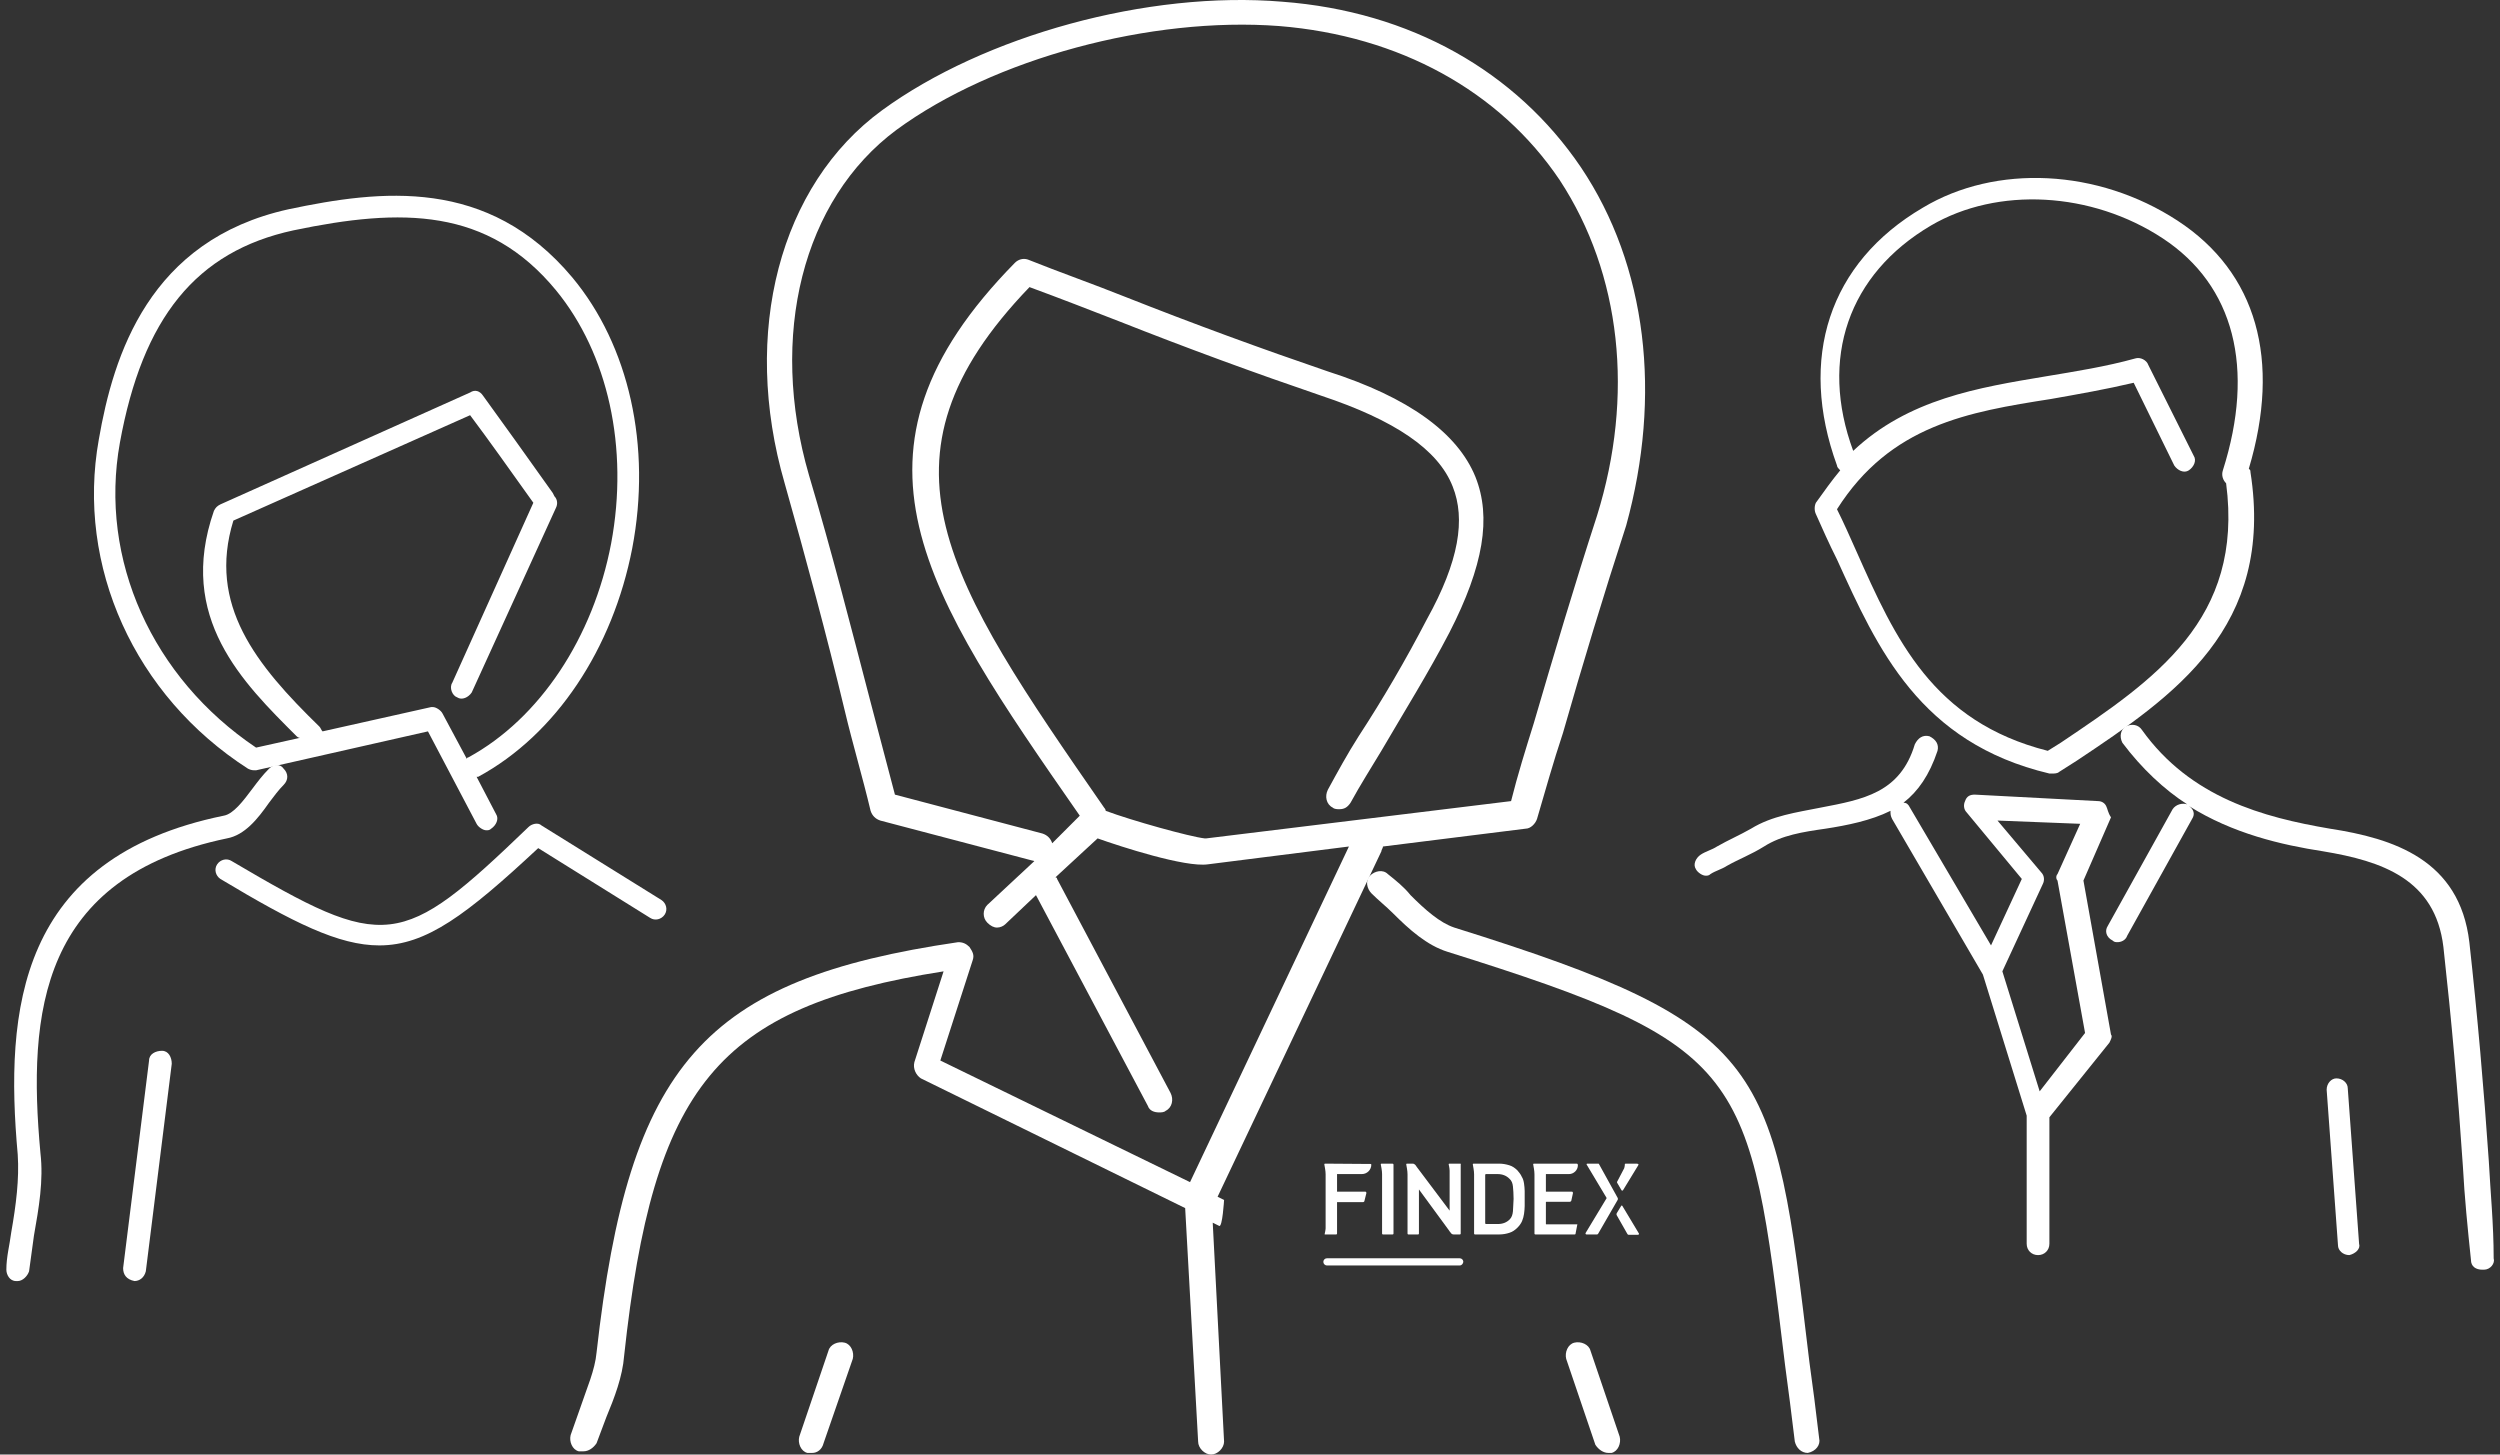<svg width="165" height="96" viewBox="0 0 165 96" fill="none" xmlns="http://www.w3.org/2000/svg">
<rect x="0" y="0" width="165" height="96" fill="#333333" stroke="none"/>
<path d="M25.034 62.397C22.359 62.397 19.362 60.899 14.546 58.01C14.225 57.796 14.118 57.368 14.332 57.047C14.546 56.726 14.975 56.618 15.296 56.833C25.462 62.825 26.425 62.718 34.879 54.585C35.093 54.371 35.522 54.264 35.736 54.478L43.655 59.401C43.976 59.615 44.083 60.043 43.869 60.364C43.655 60.685 43.227 60.792 42.906 60.578L35.522 55.976C30.813 60.364 28.137 62.397 25.034 62.397Z" fill="white"/>
<path d="M17.757 50.733C17.329 51.161 17.008 51.589 16.687 52.017C16.045 52.873 15.403 53.729 14.761 53.836C1.17 56.619 0.313 66.678 1.17 76.202C1.277 77.808 1.062 79.52 0.741 81.339C0.634 82.195 0.42 82.944 0.42 83.8C0.42 84.121 0.634 84.55 1.062 84.55H1.17C1.491 84.55 1.812 84.228 1.919 83.907C2.026 83.158 2.133 82.302 2.24 81.553C2.561 79.734 2.882 77.915 2.668 76.095C1.812 66.785 2.668 57.903 14.975 55.334C16.152 55.12 17.008 54.05 17.757 52.98C18.078 52.552 18.399 52.124 18.72 51.803C19.041 51.482 19.041 51.054 18.72 50.733C18.506 50.412 18.078 50.412 17.757 50.733Z" fill="white"/>
<path d="M37.769 18.307C32.204 11.672 25.141 12.528 19.041 13.812C9.838 15.846 7.484 23.444 6.521 29.009C5.022 37.356 8.875 45.917 16.366 50.733C16.58 50.84 16.687 50.84 16.901 50.84L28.245 48.271L31.455 54.371C31.562 54.585 31.883 54.799 32.097 54.799C32.204 54.799 32.311 54.799 32.418 54.692C32.739 54.478 32.953 54.05 32.739 53.729L31.455 51.268H31.562C36.699 48.485 40.444 42.814 41.729 36.179C43.013 29.437 41.515 22.802 37.769 18.307ZM40.337 35.858C39.16 42.065 35.629 47.415 30.92 49.984C30.92 49.984 30.813 49.984 30.813 50.091L29.208 47.094C29.101 46.88 28.78 46.666 28.566 46.666H28.459L21.289 48.271C21.182 48.164 21.182 48.057 21.075 47.95C16.901 43.884 13.691 39.924 15.403 34.359L31.027 27.403C32.311 29.116 33.596 30.935 35.201 33.182L29.85 45.061C29.636 45.382 29.85 45.917 30.171 46.024C30.492 46.238 30.92 46.024 31.134 45.703L36.699 33.503C36.806 33.289 36.806 32.968 36.592 32.754L36.485 32.54C34.666 29.972 33.275 28.046 31.883 26.119C31.669 25.798 31.348 25.691 31.027 25.905L14.547 33.289C14.333 33.396 14.226 33.503 14.119 33.717C11.657 40.78 16.045 45.061 19.576 48.592C19.576 48.592 19.683 48.699 19.791 48.699L16.901 49.342C10.052 44.74 6.521 36.928 7.912 29.223C9.41 20.982 12.942 16.595 19.363 15.204C26.532 13.705 32.204 13.705 36.699 19.163C40.123 23.337 41.515 29.544 40.337 35.858Z" fill="white"/>
<path d="M8.875 84.549C8.875 84.549 8.768 84.549 8.875 84.549C8.34 84.442 8.126 84.121 8.126 83.693L9.838 69.995C9.838 69.567 10.266 69.353 10.694 69.353C11.122 69.353 11.336 69.781 11.336 70.209L9.624 83.907C9.517 84.335 9.196 84.549 8.875 84.549Z" fill="white"/>
<path d="M155.058 82.837C154.629 82.837 154.308 82.516 154.308 82.195L153.559 71.922C153.559 71.493 153.88 71.172 154.201 71.172C154.629 71.172 154.951 71.493 154.951 71.815L155.7 82.088C155.807 82.409 155.486 82.73 155.058 82.837Z" fill="white"/>
<path d="M119.314 95.893C118.886 95.893 118.565 95.572 118.458 95.144C118.244 93.325 118.03 91.719 117.816 90.114C115.462 70.637 115.355 69.032 95.557 62.825C94.166 62.397 92.989 61.327 91.918 60.257C91.49 59.829 90.955 59.401 90.527 58.972C90.206 58.651 90.099 58.116 90.42 57.795C90.741 57.474 91.276 57.367 91.597 57.688C92.132 58.116 92.668 58.544 93.096 59.08C94.059 60.043 95.022 60.899 95.985 61.22C116.853 67.748 117.067 70.209 119.421 89.9C119.635 91.398 119.85 93.11 120.064 94.93C120.171 95.358 119.85 95.786 119.314 95.893C119.421 95.893 119.314 95.893 119.314 95.893Z" fill="white"/>
<path d="M104.333 11.03C100.052 4.716 93.096 0.756 84.642 0.114C75.76 -0.635 64.951 2.362 58.209 7.284C51.467 12.207 48.899 21.945 51.788 31.898C53.179 36.821 54.571 41.957 55.748 46.88C56.283 49.127 56.925 51.268 57.46 53.515C57.567 53.836 57.781 54.05 58.102 54.157L68.268 56.832L65.165 59.722C64.844 60.043 64.844 60.578 65.165 60.899C65.379 61.113 65.593 61.22 65.807 61.22C66.021 61.22 66.235 61.113 66.342 61.006L68.375 59.08L75.76 72.992C75.867 73.313 76.188 73.42 76.509 73.42C76.616 73.42 76.83 73.42 76.937 73.313C77.365 73.099 77.472 72.564 77.258 72.136L69.767 58.01C69.767 57.903 69.66 57.903 69.66 57.903L72.442 55.334C73.94 55.869 78.221 57.26 79.719 57.046L89.029 55.869L78.542 78.021L62.062 69.995L64.202 63.36C64.309 63.039 64.202 62.825 63.988 62.504C63.774 62.29 63.56 62.183 63.239 62.183C46.437 64.644 41.515 70.209 39.374 89.258C39.267 90.435 38.732 91.612 38.304 92.897C38.09 93.539 37.876 94.074 37.662 94.716C37.555 95.144 37.769 95.679 38.197 95.786C38.304 95.786 38.411 95.786 38.518 95.786C38.839 95.786 39.16 95.572 39.374 95.251C39.588 94.716 39.802 94.074 40.016 93.539C40.551 92.254 41.087 90.863 41.194 89.472C43.12 71.707 47.293 66.464 62.276 64.109L60.349 70.102C60.242 70.53 60.456 70.958 60.777 71.172L78.221 79.734L79.077 95.144C79.077 95.572 79.505 96 79.933 96C80.361 96 80.789 95.572 80.789 95.144L80.04 80.697L80.468 80.911C80.682 81.018 80.789 79.199 80.789 79.199L80.361 78.985L91.17 56.19C91.17 56.083 91.277 55.976 91.277 55.869L100.694 54.692C101.015 54.692 101.336 54.371 101.443 54.05C101.978 52.231 102.513 50.304 103.155 48.378C104.44 43.883 105.831 39.282 107.329 34.68C109.683 26.119 108.72 17.558 104.333 11.03ZM105.403 34.038C103.905 38.64 102.513 43.348 101.229 47.736C100.694 49.448 100.159 51.161 99.731 52.873L79.612 55.334H79.505C78.542 55.227 74.689 54.157 72.977 53.515C72.977 53.515 72.977 53.408 72.87 53.301C62.49 38.319 57.032 30.293 67.947 18.949C69.981 19.698 71.907 20.447 73.833 21.196C78.435 23.015 82.823 24.621 87.21 26.119C92.026 27.724 94.915 29.651 95.878 32.112C96.734 34.252 96.306 37.035 94.166 40.887C92.775 43.562 91.277 46.131 89.671 48.592C88.922 49.769 88.28 50.947 87.638 52.124C87.424 52.552 87.531 53.087 87.959 53.301C88.066 53.408 88.28 53.408 88.387 53.408C88.708 53.408 88.922 53.301 89.136 52.98C89.778 51.803 90.528 50.626 91.17 49.555C92.668 46.987 94.273 44.419 95.664 41.743C97.912 37.356 98.447 34.145 97.377 31.47C96.199 28.58 92.989 26.226 87.638 24.514C83.251 23.015 78.863 21.41 74.261 19.591C72.121 18.735 69.981 17.986 67.84 17.13C67.519 17.023 67.198 17.13 66.984 17.344C54.678 29.864 60.991 39.068 71.265 53.836L69.446 55.655C69.339 55.334 69.124 55.12 68.803 55.013L59.065 52.445C58.53 50.411 57.995 48.378 57.46 46.345C56.176 41.422 54.892 36.392 53.393 31.363C50.718 22.159 52.965 13.17 59.172 8.568C65.593 3.86 75.974 1.077 84.428 1.719C92.347 2.362 98.982 6 102.941 11.886C107.008 18.093 107.864 26.119 105.403 34.038Z" fill="white"/>
<path d="M106.151 95.893C105.83 95.893 105.509 95.679 105.295 95.358L103.369 89.686C103.262 89.258 103.476 88.723 103.904 88.616C104.332 88.509 104.867 88.723 104.974 89.151L106.9 94.823C107.007 95.251 106.793 95.786 106.365 95.893C106.365 95.893 106.258 95.893 106.151 95.893Z" fill="white"/>
<path d="M53.607 95.893C53.5 95.893 53.393 95.893 53.286 95.893C52.858 95.786 52.644 95.251 52.751 94.823L54.677 89.151C54.784 88.723 55.319 88.509 55.748 88.616C56.176 88.723 56.39 89.258 56.283 89.686L54.356 95.251C54.249 95.679 53.928 95.893 53.607 95.893Z" fill="white"/>
<path d="M164.261 76.63C163.94 71.922 163.512 66.999 162.977 62.183C162.335 56.725 157.947 55.334 153.773 54.692C149.386 53.943 144.57 52.659 141.36 48.164C141.146 47.843 140.718 47.736 140.29 47.95C139.969 48.164 139.861 48.592 140.076 49.02C141.36 50.733 142.858 52.124 144.356 53.087C144.035 52.98 143.607 53.087 143.393 53.408L139.112 61.113C138.898 61.434 139.005 61.862 139.433 62.076C139.54 62.183 139.647 62.183 139.754 62.183C139.969 62.183 140.29 62.076 140.397 61.755L144.677 54.05C144.891 53.729 144.784 53.408 144.463 53.194C147.353 55.013 150.563 55.762 153.345 56.19C157.198 56.833 160.729 58.01 161.265 62.504C161.8 67.32 162.228 72.136 162.549 76.951C162.656 78.985 162.87 81.125 163.084 83.158C163.084 83.586 163.405 83.8 163.833 83.8C163.833 83.8 163.833 83.8 163.94 83.8C164.368 83.8 164.689 83.372 164.582 83.051C164.582 80.804 164.368 78.664 164.261 76.63Z" fill="white"/>
<path d="M121.241 36.927C123.916 42.813 126.698 49.02 135.26 51.053C135.367 51.053 135.367 51.053 135.474 51.053C135.581 51.053 135.795 51.053 135.902 50.946L137.079 50.197C143.5 45.917 150.135 41.422 148.529 31.149C148.529 31.042 148.529 31.042 148.422 30.935C150.563 23.765 148.957 17.986 143.714 14.561C138.47 11.137 131.728 10.816 126.912 13.705C120.705 17.344 118.672 23.657 121.241 30.721C121.241 30.828 121.348 30.935 121.455 31.042C120.919 31.684 120.384 32.433 119.849 33.182C119.742 33.396 119.742 33.717 119.849 33.931C120.277 34.894 120.705 35.857 121.241 36.927ZM135.367 26.333C137.186 26.012 139.005 25.691 140.824 25.263L143.5 30.721C143.714 31.042 144.142 31.256 144.463 31.042C144.784 30.828 144.998 30.399 144.784 30.078L141.787 24.086C141.68 23.765 141.252 23.55 140.931 23.657C139.005 24.193 136.972 24.514 135.045 24.835C130.551 25.584 125.949 26.333 122.311 29.757C120.063 23.657 121.99 18.093 127.447 14.882C131.835 12.314 138.042 12.635 142.751 15.738C147.459 18.842 148.85 24.3 146.71 31.042C146.603 31.363 146.71 31.684 146.924 31.898C148.101 40.887 142.216 44.847 136.009 49.02L135.153 49.555C127.554 47.629 125.093 42.171 122.525 36.392C122.097 35.429 121.669 34.466 121.241 33.61C124.772 28.045 129.909 27.189 135.367 26.333Z" fill="white"/>
<path d="M139.005 53.194C138.898 52.98 138.684 52.873 138.47 52.873L130.337 52.445C130.016 52.445 129.802 52.552 129.695 52.873C129.588 53.087 129.588 53.408 129.802 53.622L133.44 58.01L131.407 62.397L126.056 53.301C125.949 53.087 125.842 52.98 125.628 52.98C126.591 52.231 127.34 51.161 127.876 49.555C127.983 49.127 127.769 48.806 127.34 48.592C126.912 48.485 126.591 48.699 126.377 49.127C125.414 52.338 122.953 52.766 120.17 53.301C118.565 53.622 116.96 53.836 115.569 54.692C114.82 55.12 114.071 55.441 113.321 55.869C113 56.083 112.572 56.19 112.251 56.404C111.93 56.618 111.716 57.046 111.93 57.367C112.037 57.581 112.358 57.795 112.572 57.795C112.679 57.795 112.786 57.795 112.893 57.688C113.214 57.474 113.643 57.367 113.964 57.153C114.713 56.725 115.569 56.404 116.425 55.869C117.602 55.12 118.993 54.906 120.491 54.692C121.883 54.478 123.488 54.157 124.772 53.515C124.772 53.729 124.772 53.836 124.879 54.05L130.872 64.323L133.761 73.634V82.088C133.761 82.516 134.082 82.837 134.511 82.837C134.939 82.837 135.26 82.516 135.26 82.088V73.741L139.219 68.818C139.326 68.604 139.433 68.39 139.326 68.283L137.507 58.117L139.326 53.943C139.112 53.622 139.112 53.408 139.005 53.194ZM135.795 57.688C135.688 57.795 135.688 58.01 135.795 58.117L137.614 68.176L134.618 72.029L132.156 64.109L134.832 58.331C134.939 58.117 134.939 57.795 134.725 57.581L131.835 54.157L137.293 54.371L135.795 57.688Z" fill="white"/>
<path d="M107.026 78.566C107.047 78.588 107.09 78.588 107.112 78.566L108.124 76.908C108.146 76.886 108.146 76.843 108.124 76.822C108.081 76.822 108.06 76.8 108.038 76.8H107.349H107.284C107.263 76.8 107.263 76.822 107.241 76.822C107.241 76.822 107.241 76.972 107.198 77.102C107.133 77.231 106.724 78.006 106.724 78.006C106.724 78.028 106.724 78.028 106.724 78.049L107.026 78.566Z" fill="white"/>
<path d="M108.167 81.409L107.069 79.579C107.047 79.557 107.026 79.557 107.004 79.579L106.703 80.074C106.681 80.117 106.681 80.16 106.703 80.203L107.413 81.452C107.435 81.474 107.457 81.496 107.478 81.496H108.124C108.167 81.474 108.189 81.452 108.167 81.409Z" fill="white"/>
<path d="M106.767 79.191C106.789 79.148 106.789 79.105 106.767 79.062C106.552 78.674 105.54 76.843 105.54 76.843C105.54 76.822 105.518 76.8 105.497 76.8H104.764C104.721 76.8 104.7 76.843 104.721 76.865L106.035 79.062V79.083L104.657 81.366C104.635 81.388 104.635 81.431 104.657 81.452C104.678 81.474 104.7 81.474 104.721 81.474H105.411C105.432 81.474 105.454 81.452 105.475 81.431L106.767 79.191Z" fill="white"/>
<path d="M89.882 77.489C90.227 77.489 90.507 77.209 90.507 76.865C90.507 76.843 90.485 76.822 90.463 76.822L87.448 76.8C87.426 76.8 87.405 76.822 87.405 76.843C87.426 76.994 87.491 77.252 87.491 77.511V81.065C87.491 81.172 87.426 81.452 87.426 81.452C87.426 81.474 87.426 81.474 87.448 81.474H88.18C88.223 81.474 88.245 81.452 88.245 81.409V79.342H89.947C90.011 79.342 90.054 79.299 90.054 79.255L90.183 78.739C90.183 78.695 90.162 78.652 90.119 78.652H88.245V77.489H89.882Z" fill="white"/>
<path d="M91.906 76.8H91.174C91.152 76.8 91.13 76.822 91.13 76.843C91.152 76.972 91.217 77.252 91.217 77.489V81.409C91.217 81.452 91.238 81.474 91.281 81.474H91.906C91.949 81.474 91.971 81.452 91.971 81.409V76.865C91.971 76.822 91.927 76.8 91.906 76.8Z" fill="white"/>
<path d="M100.629 78.609C100.629 78.437 100.607 78.286 100.586 78.114C100.564 77.963 100.521 77.791 100.435 77.662C100.371 77.511 100.263 77.382 100.155 77.252C100.004 77.102 99.832 76.972 99.617 76.908C99.401 76.843 99.186 76.8 98.927 76.8H97.247C97.226 76.8 97.204 76.822 97.204 76.843C97.226 76.994 97.29 77.252 97.29 77.511V81.409C97.29 81.452 97.312 81.474 97.355 81.474H98.949C99.186 81.474 99.423 81.431 99.617 81.366C99.832 81.302 100.004 81.172 100.155 81.022C100.284 80.892 100.392 80.742 100.457 80.591C100.521 80.44 100.564 80.268 100.586 80.117C100.607 79.945 100.629 79.772 100.629 79.6C100.629 79.428 100.629 79.255 100.629 79.083C100.629 78.954 100.629 78.782 100.629 78.609ZM99.854 79.945C99.832 80.182 99.767 80.354 99.638 80.483C99.444 80.677 99.186 80.785 98.863 80.785H98.087C98.044 80.785 98.023 80.763 98.023 80.72V77.554C98.023 77.511 98.044 77.489 98.087 77.489H98.841C99.164 77.489 99.423 77.597 99.617 77.791C99.767 77.92 99.832 78.092 99.854 78.308C99.875 78.523 99.897 78.803 99.897 79.126C99.875 79.428 99.875 79.708 99.854 79.945Z" fill="white"/>
<path d="M104.075 80.806H102.051C102.051 80.806 102.029 80.806 102.029 80.785V79.342C102.029 79.342 102.029 79.32 102.051 79.32H103.601C103.644 79.32 103.709 79.277 103.709 79.234L103.817 78.739C103.817 78.695 103.795 78.652 103.752 78.652H102.051C102.029 78.652 102.029 78.652 102.029 78.631V77.511C102.029 77.489 102.029 77.489 102.051 77.489H103.558C103.86 77.489 104.14 77.231 104.14 76.908C104.14 76.843 104.118 76.8 104.054 76.8H101.232C101.211 76.8 101.189 76.822 101.189 76.843C101.211 76.994 101.275 77.252 101.275 77.511V81.409C101.275 81.452 101.297 81.474 101.34 81.474H103.924C103.968 81.474 103.989 81.452 103.989 81.409L104.097 80.849C104.14 80.849 104.097 80.806 104.075 80.806Z" fill="white"/>
<path d="M96.364 76.8H95.654C95.632 76.8 95.611 76.822 95.611 76.843C95.611 76.843 95.675 77.102 95.675 77.274V79.04V79.492V79.902L93.521 77.037L93.414 76.886C93.371 76.843 93.306 76.8 93.241 76.8H92.854C92.832 76.8 92.811 76.822 92.811 76.843C92.832 76.994 92.897 77.252 92.897 77.511V81.409C92.897 81.452 92.918 81.474 92.961 81.474H93.586C93.629 81.474 93.65 81.452 93.65 81.409V78.76V78.502L95.654 81.237C95.675 81.28 95.697 81.302 95.718 81.323L95.783 81.409C95.826 81.452 95.869 81.474 95.934 81.474H96.343C96.386 81.474 96.407 81.452 96.407 81.409V76.865C96.429 76.822 96.407 76.8 96.364 76.8Z" fill="white"/>
<path d="M96.343 83.52H87.577C87.447 83.52 87.34 83.412 87.34 83.283C87.34 83.154 87.447 83.046 87.577 83.046H96.343C96.472 83.046 96.58 83.154 96.58 83.283C96.558 83.412 96.472 83.52 96.343 83.52Z" fill="white"/>
</svg>
